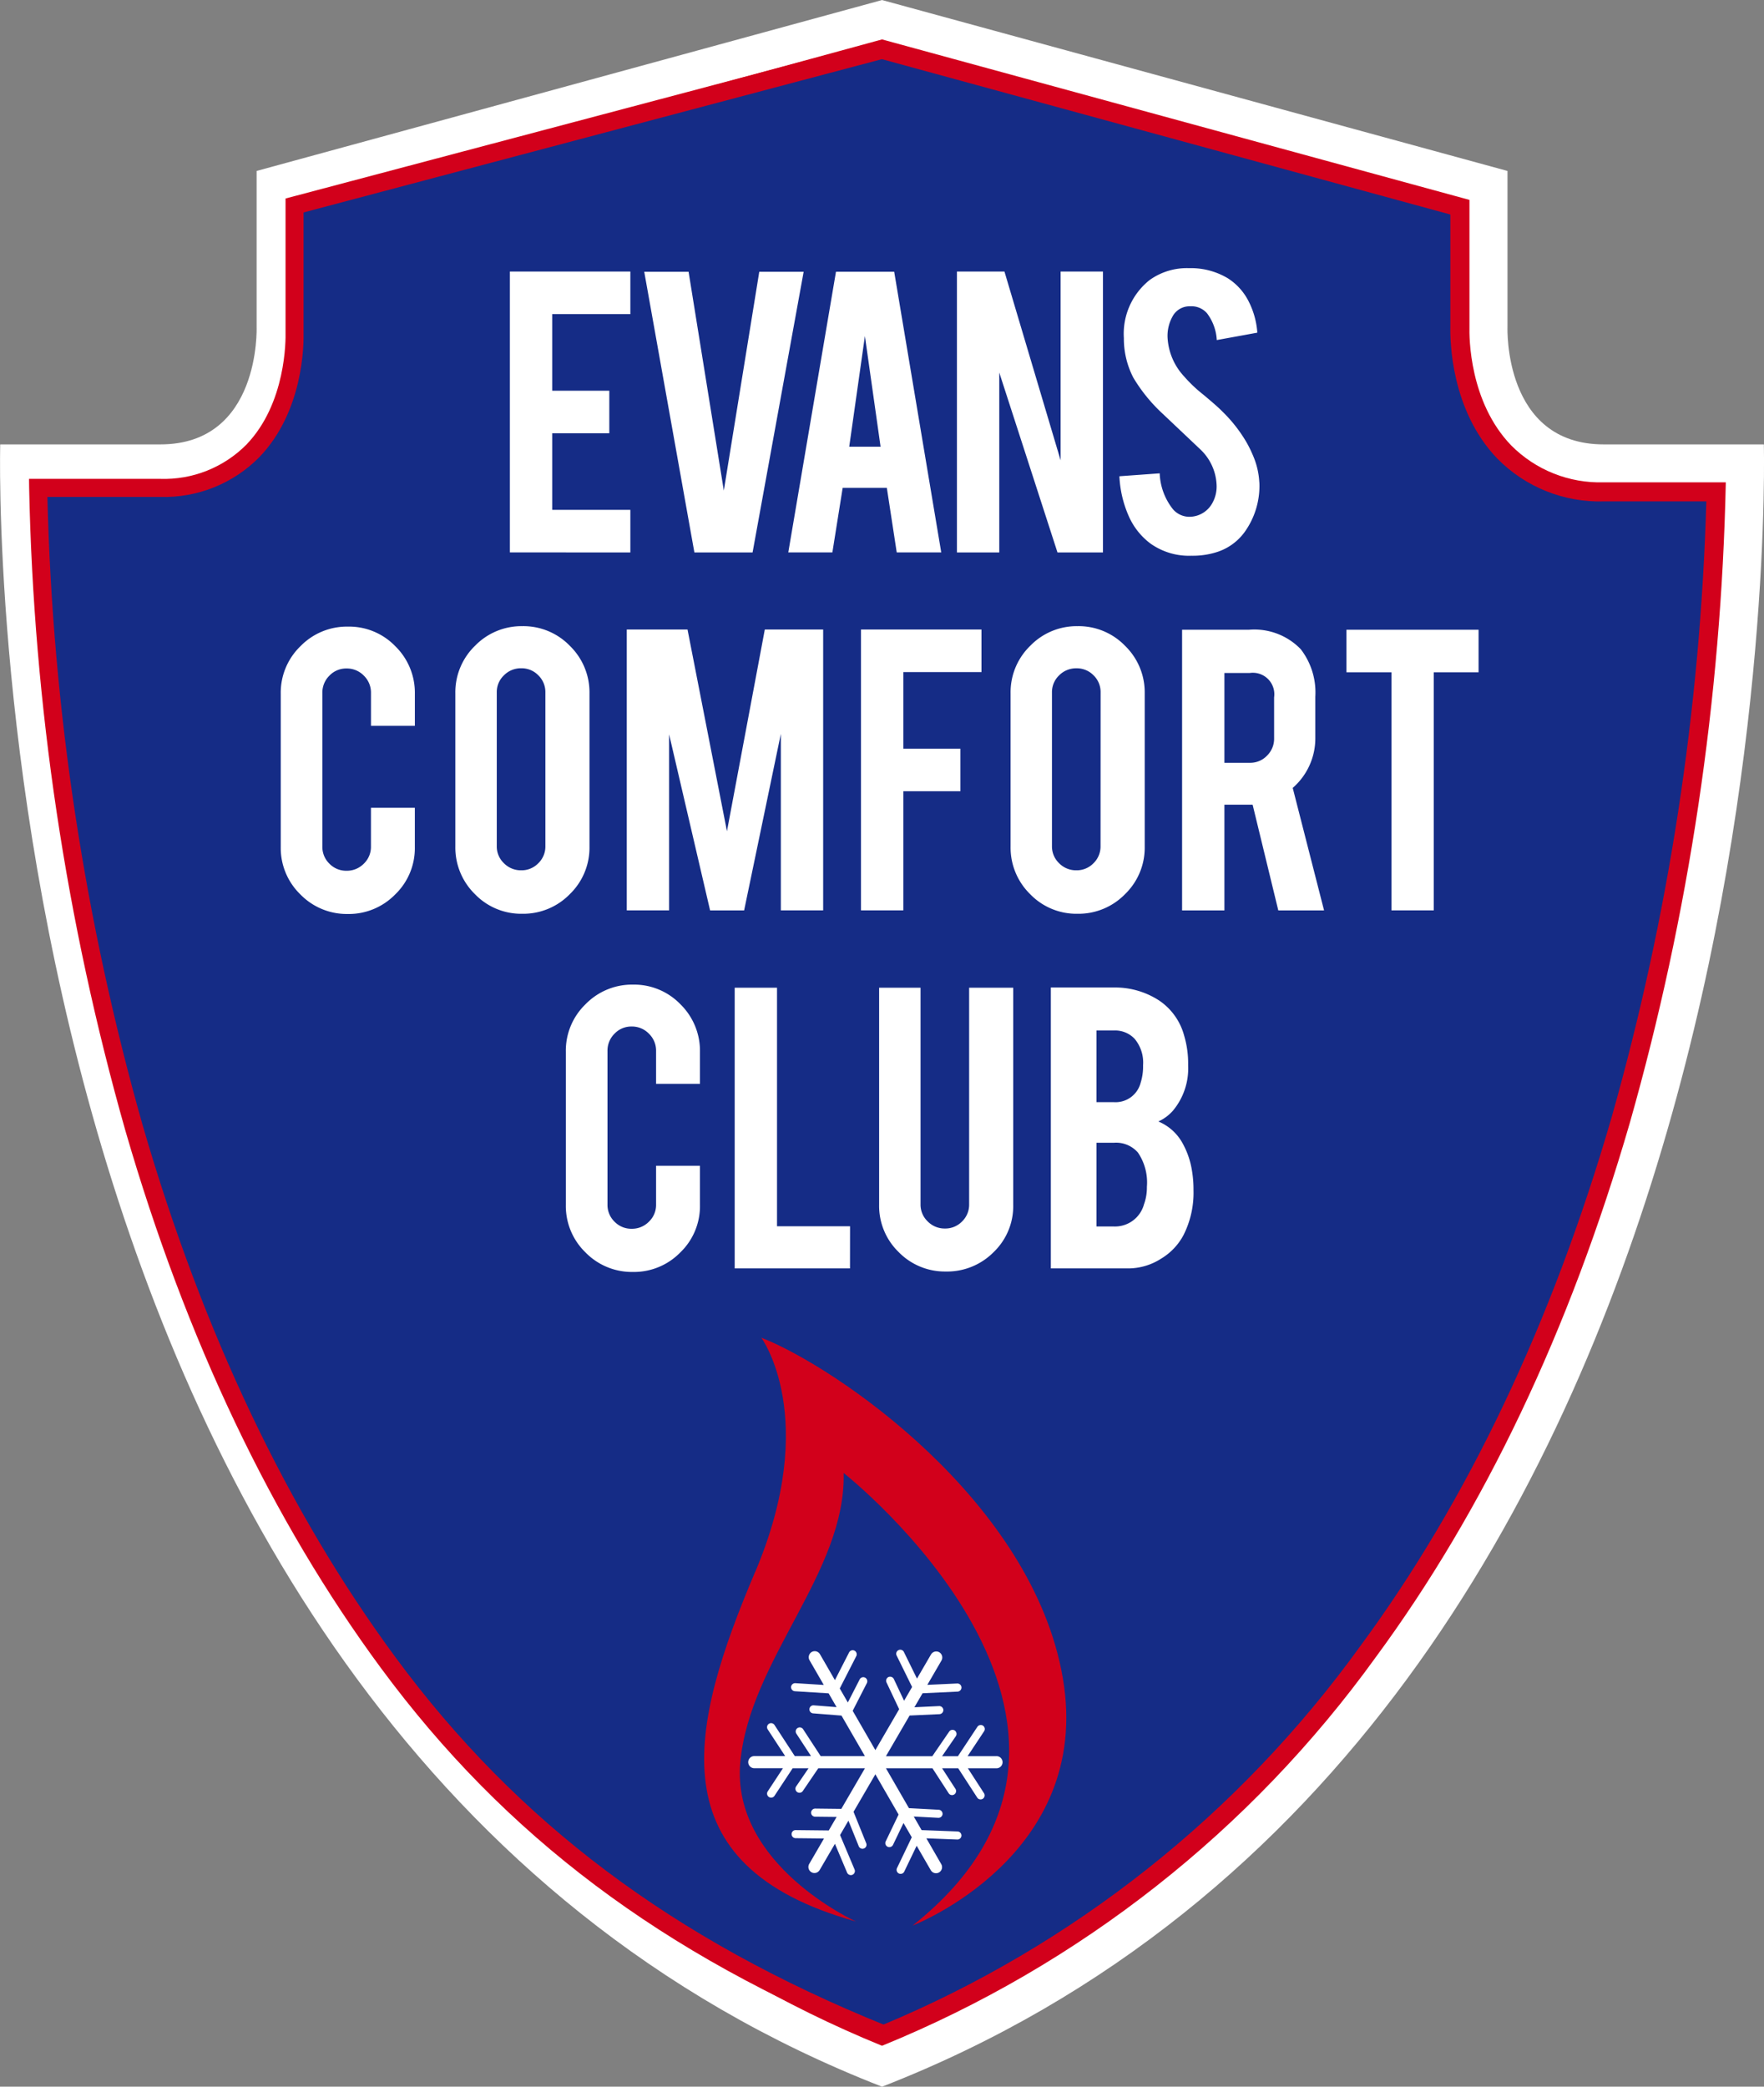 <?xml version="1.0" encoding="UTF-8"?> <svg xmlns="http://www.w3.org/2000/svg" xmlns:xlink="http://www.w3.org/1999/xlink" width="128.015" height="151.393" viewBox="0 0 128.015 151.393"><rect x="0" y="0" width="128.015" height="151.393" fill="#808080" stroke="none"/><defs><clipPath id="clip-path"><path id="Path_12473" data-name="Path 12473" d="M-318.339,138.284c-7.776-10.544-13.914-23.449-18.24-38.362a183.019,183.019,0,0,1-6.877-44.695H-336a10.4,10.4,0,0,0,7.7-3.1c3.377-3.5,3.441-8.564,3.414-9.593v-8.12l41.252-11.271,41.251,11.271v8.121c-.025,1.031.038,6.091,3.414,9.593a10.406,10.406,0,0,0,7.706,3.1h7.457a183.019,183.019,0,0,1-6.877,44.693c-4.327,14.913-10.464,27.819-18.241,38.362a81.346,81.346,0,0,1-34.709,27.5,81.344,81.344,0,0,1-34.712-27.5m-7.917-104.925v9.19c.019.774.01,5.467-3.03,8.62A9.063,9.063,0,0,1-336,53.85h-8.863a184.384,184.384,0,0,0,6.96,46.457c4.372,15.068,10.583,28.12,18.455,38.8a82.647,82.647,0,0,0,35.82,28.169A82.655,82.655,0,0,0-247.809,139.1c7.872-10.676,14.082-23.728,18.454-38.8a184.469,184.469,0,0,0,6.961-46.456h-8.862a9.072,9.072,0,0,1-6.715-2.681c-3.039-3.154-3.048-7.848-3.027-8.62v-9.19L-283.628,21.71Z" transform="translate(344.862 -21.71)" fill="none"></path></clipPath><linearGradient id="linear-gradient" x1="4.073" y1="6.439" x2="4.085" y2="6.439" gradientUnits="objectBoundingBox"><stop offset="0" stop-color="#d2001b"></stop><stop offset="1" stop-color="#700a12"></stop></linearGradient><clipPath id="clip-path-2"><path id="Path_12475" data-name="Path 12475" d="M-326.71,33.216V42.93c.013.518.051,5.143-2.845,8.147a8.419,8.419,0,0,1-6.241,2.48h-9.53l.009.667a184.705,184.705,0,0,0,6.987,46.63c4.393,15.142,10.636,28.266,18.557,39,8.973,12.161,20.445,20.781,36.1,27.119l.493-1.217c-15.422-6.244-26.717-14.722-35.538-26.683-7.828-10.613-14-23.6-18.353-38.59a183.422,183.422,0,0,1-6.922-45.616h8.193a9.7,9.7,0,0,0,7.185-2.882c3.2-3.319,3.237-8.158,3.212-9.076V34.228l42.142-11.167-.337-1.269Z" transform="translate(345.325 -21.792)" fill="none"></path></clipPath><linearGradient id="linear-gradient-2" x1="8.037" y1="6.455" x2="8.06" y2="6.455" xlink:href="#linear-gradient"></linearGradient><clipPath id="clip-path-3"><path id="Path_12477" data-name="Path 12477" d="M-307.752,103.835c-4.74,11.187-7.249,21.3,7.32,25.357,0,0-9.079-4.1-8.394-11.556s7.667-13.753,7.5-20.985c0,0,23.283,18.322,5.01,32.833,0,0,13.094-5.032,10.9-17.93s-16.514-22.622-21.888-24.722c0,0,4.3,5.813-.441,17" transform="translate(311.449 -86.832)" fill="none"></path></clipPath><linearGradient id="linear-gradient-3" x1="12.285" y1="19.208" x2="12.325" y2="19.208" gradientUnits="objectBoundingBox"><stop offset="0" stop-color="#d2001b"></stop><stop offset="0.811" stop-color="#700a12"></stop><stop offset="1" stop-color="#700a12"></stop></linearGradient></defs><g id="badge-evans-comfort-club" transform="translate(346.781 -19.733)"><g id="Group_17002" data-name="Group 17002" transform="translate(-346.781 19.733)"><path id="Path_12471" data-name="Path 12471" d="M-218.779,51.975H-230.4c-7.3,0-6.981-8.5-6.981-8.5V32.136l-45.389-12.4-45.389,12.4V43.475s.312,8.5-6.983,8.5h-11.623s-2.589,93.195,63.994,119.152c66.584-25.956,63.993-119.152,63.993-119.152" transform="translate(346.781 -19.733)" fill="#fff"></path><path id="Path_12472" data-name="Path 12472" d="M-283.845,166.308a82.02,82.02,0,0,1-35.265-27.836c-7.826-10.609-14-23.588-18.349-38.579a183.527,183.527,0,0,1-6.92-45.575h8.163a9.737,9.737,0,0,0,7.208-2.893c3.205-3.325,3.246-8.176,3.221-9.116V33.662L-283.845,22.2-241.9,33.659v8.667c-.026.92.013,5.77,3.221,9.1a9.734,9.734,0,0,0,7.208,2.893h8.163a183.56,183.56,0,0,1-6.92,45.575c-4.349,14.991-10.524,27.971-18.349,38.579a82,82,0,0,1-35.265,27.836" transform="translate(347.853 -18.627)" fill="#152c86"></path></g><g id="Group_17004" data-name="Group 17004" transform="translate(-344.006 22.593)"><g id="Group_17003" data-name="Group 17003" transform="translate(0 0)" clip-path="url(#clip-path)"><rect id="Rectangle_4182" data-name="Rectangle 4182" width="122.468" height="145.563" transform="translate(0 0)" fill="url(#linear-gradient)"></rect></g></g><g id="Group_17005" data-name="Group 17005" transform="translate(-344.007 23.346)"><path id="Path_12474" data-name="Path 12474" d="M-283.63,22.231l-42.629,11.3v9.191c.02.774.012,5.466-3.03,8.62A9.066,9.066,0,0,1-336,54.02h-8.863a184.318,184.318,0,0,0,6.961,46.458c4.372,15.069,10.583,28.12,18.454,38.8,9.541,12.936,21.588,21.139,35.82,26.9" transform="translate(344.864 -22.231)" fill="#152c86"></path></g><g id="Group_17007" data-name="Group 17007" transform="translate(-344.674 22.711)"><g id="Group_17006" data-name="Group 17006" transform="translate(0 0)" clip-path="url(#clip-path-2)"><rect id="Rectangle_4183" data-name="Rectangle 4183" width="62.148" height="145.186" transform="translate(0 0)" fill="url(#linear-gradient-2)"></rect></g></g><g id="Group_17008" data-name="Group 17008" transform="translate(-292.495 139.429)"><path id="Path_12476" data-name="Path 12476" d="M-291.228,110.212h-2.091l1.2-1.809A.293.293,0,0,0-292.2,108a.3.3,0,0,0-.408.082l-1.413,2.134h-1.152l1-1.453a.294.294,0,0,0-.075-.408.293.293,0,0,0-.22-.046.293.293,0,0,0-.188.123l-1.225,1.785h-3.365l1.718-2.952,2.172-.1a.3.3,0,0,0,.279-.307.3.3,0,0,0-.307-.279l-1.795.085.591-1.015,2.55-.12a.293.293,0,0,0,.2-.1.293.293,0,0,0,.076-.211.3.3,0,0,0-.307-.279l-2.171.1,1.024-1.763a.438.438,0,0,0,.045-.333.438.438,0,0,0-.2-.267.44.44,0,0,0-.333-.046.44.44,0,0,0-.268.2l-1.02,1.754-.95-1.931a.293.293,0,0,0-.392-.133.291.291,0,0,0-.149.168.291.291,0,0,0,.015.224l1.122,2.28-.582,1-.745-1.579a.3.3,0,0,0-.39-.14.294.294,0,0,0-.14.39l.918,1.942-1.727,2.968-1.646-2.851,1.03-2.012a.3.3,0,0,0-.128-.395.294.294,0,0,0-.395.128l-.858,1.674-.587-1.017,1.2-2.347a.3.3,0,0,0-.128-.395.294.294,0,0,0-.395.128l-1.028,2.009-1.085-1.878a.439.439,0,0,0-.267-.206.439.439,0,0,0-.334.044.44.44,0,0,0-.2.268.44.44,0,0,0,.045.334l1.033,1.789-2.064-.13a.3.3,0,0,0-.311.274.3.3,0,0,0,.275.312l2.451.153.577,1-1.656-.13a.292.292,0,0,0-.214.069.292.292,0,0,0-.1.2.292.292,0,0,0,.069.213.292.292,0,0,0,.2.1l2.058.162,1.7,2.94h-3.211l-1.274-1.951a.292.292,0,0,0-.185-.127.292.292,0,0,0-.22.042.294.294,0,0,0-.085.406l1.065,1.629h-1.179l-1.474-2.258a.294.294,0,0,0-.406-.085.294.294,0,0,0-.085.406l1.266,1.936h-2.24a.44.44,0,0,0-.44.44.44.44,0,0,0,.44.44h2.08l-1.105,1.681a.291.291,0,0,0-.042.22.29.29,0,0,0,.127.185.287.287,0,0,0,.16.049.292.292,0,0,0,.245-.131l1.318-2h1.153l-.9,1.318a.294.294,0,0,0,.078.408.287.287,0,0,0,.165.051.291.291,0,0,0,.242-.128l1.122-1.648h3.386l-1.714,2.944-1.893-.022a.3.3,0,0,0-.3.291.294.294,0,0,0,.291.3l1.561.017-.571.981-2.4-.026a.288.288,0,0,0-.209.082.288.288,0,0,0-.086.207.292.292,0,0,0,.083.209.292.292,0,0,0,.206.088l2.062.022-1.074,1.846a.441.441,0,0,0,.159.6.433.433,0,0,0,.22.059.438.438,0,0,0,.38-.218l1.109-1.9.882,2.091a.3.3,0,0,0,.271.179.288.288,0,0,0,.114-.023.293.293,0,0,0,.158-.16.293.293,0,0,0,0-.224l-1.054-2.5.607-1.044.749,1.857a.294.294,0,0,0,.272.183.3.3,0,0,0,.11-.022.293.293,0,0,0,.16-.157.293.293,0,0,0,0-.225l-.92-2.278,1.584-2.721,1.685,2.919-.934,1.947a.293.293,0,0,0,.137.39.282.282,0,0,0,.128.029.294.294,0,0,0,.265-.166l.761-1.585.6,1.036-1.073,2.235a.293.293,0,0,0,.137.39.283.283,0,0,0,.128.029.291.291,0,0,0,.263-.166l.9-1.873,1.024,1.772a.44.44,0,0,0,.38.22.434.434,0,0,0,.22-.059.439.439,0,0,0,.16-.6l-1.079-1.872,2.242.085h.012a.293.293,0,0,0,.292-.282.294.294,0,0,0-.282-.3l-2.611-.1-.568-.985,1.78.094h.016a.294.294,0,0,0,.294-.278.3.3,0,0,0-.278-.308l-2.162-.116-1.669-2.893h3.376l1.176,1.812a.29.29,0,0,0,.246.134.292.292,0,0,0,.159-.048.292.292,0,0,0,.127-.185.292.292,0,0,0-.041-.22l-.968-1.493H-294l1.38,2.128a.291.291,0,0,0,.246.133.281.281,0,0,0,.159-.048.292.292,0,0,0,.127-.185.292.292,0,0,0-.041-.22l-1.171-1.808h2.079a.44.44,0,0,0,.44-.44.44.44,0,0,0-.44-.44" transform="translate(309.252 -102.495)" fill="#fff"></path></g><g id="Group_17010" data-name="Group 17010" transform="translate(-295.68 116.782)"><g id="Group_17009" data-name="Group 17009" transform="translate(0 0)" clip-path="url(#clip-path-3)"><rect id="Rectangle_4184" data-name="Rectangle 4184" width="36.955" height="42.652" transform="translate(-3.553 0)" fill="url(#linear-gradient-3)"></rect></g></g><g id="Group_17011" data-name="Group 17011" transform="translate(-326.408 39.187)"><path id="Path_12478" data-name="Path 12478" d="M-321.2,53.731V33.354h8.743v3.088h-5.671V42h4.144v3.088h-4.144v5.557h5.671v3.088Z" transform="translate(337.829 -33.107)" fill="#fff"></path><path id="Path_12479" data-name="Path 12479" d="M-310.816,53.727l-3.639-20.362h3.218l2.557,15.874,2.573-15.874h3.221l-3.706,20.362Z" transform="translate(340.835 -33.102)" fill="#fff"></path><path id="Path_12480" data-name="Path 12480" d="M-303.282,49.046l-.746,4.68h-3.2l3.461-20.362h4.224l3.414,20.362h-3.23l-.717-4.68Zm1.614-11.015-1.138,8.027h2.275Z" transform="translate(344.062 -33.103)" fill="#fff"></path><path id="Path_12481" data-name="Path 12481" d="M-295.315,33.354l4.076,13.7v-13.7h3.072V53.732h-3.3l-4.224-13.049V53.732h-3.072V33.354Z" transform="translate(347.836 -33.107)" fill="#fff"></path><path id="Path_12482" data-name="Path 12482" d="M-280.458,48.732a5.732,5.732,0,0,1-1.105,3.64,3.981,3.981,0,0,1-2.113,1.446,5.748,5.748,0,0,1-1.707.227,4.831,4.831,0,0,1-2.991-.894,5,5,0,0,1-1.568-1.99,8.032,8.032,0,0,1-.674-2.884l2.924-.211a4.451,4.451,0,0,0,.943,2.58,1.569,1.569,0,0,0,1.267.571,1.905,1.905,0,0,0,1.61-.992,2.465,2.465,0,0,0,.308-1.349,3.752,3.752,0,0,0-1.152-2.522l-2.731-2.585a11.755,11.755,0,0,1-2.162-2.651,6.149,6.149,0,0,1-.683-2.864,4.976,4.976,0,0,1,1.869-4.212,4.635,4.635,0,0,1,2.859-.862,5.214,5.214,0,0,1,2.812.731,4.244,4.244,0,0,1,1.471,1.593,5.9,5.9,0,0,1,.674,2.356l-2.942.536a3.544,3.544,0,0,0-.714-1.95,1.5,1.5,0,0,0-1.219-.5,1.4,1.4,0,0,0-1.283.748,2.875,2.875,0,0,0-.357,1.494,4.475,4.475,0,0,0,1.2,2.844,10.126,10.126,0,0,0,1.366,1.3q1.074.894,1.415,1.251a10.461,10.461,0,0,1,1.756,2.243,8.778,8.778,0,0,1,.469.959,5.61,5.61,0,0,1,.454,1.95" transform="translate(351.479 -33.178)" fill="#fff"></path><path id="Path_12483" data-name="Path 12483" d="M-327.819,72.014a4.7,4.7,0,0,1-3.454-1.422,4.688,4.688,0,0,1-1.422-3.438V56.04a4.687,4.687,0,0,1,1.43-3.453,4.706,4.706,0,0,1,3.445-1.423,4.664,4.664,0,0,1,3.445,1.43,4.72,4.72,0,0,1,1.413,3.445v2.324h-3.185v-2.39a1.709,1.709,0,0,0-.519-1.251,1.7,1.7,0,0,0-1.253-.519,1.676,1.676,0,0,0-1.244.519,1.72,1.72,0,0,0-.512,1.251V67.123a1.691,1.691,0,0,0,.512,1.243,1.692,1.692,0,0,0,1.244.512,1.72,1.72,0,0,0,1.251-.512,1.681,1.681,0,0,0,.519-1.243V64.311h3.185v2.844a4.658,4.658,0,0,1-1.429,3.445,4.706,4.706,0,0,1-3.429,1.415" transform="translate(332.696 -25.157)" fill="#fff"></path><path id="Path_12484" data-name="Path 12484" d="M-319.075,51.142a4.687,4.687,0,0,1,3.453,1.43,4.705,4.705,0,0,1,1.422,3.445V67.133a4.689,4.689,0,0,1-1.429,3.454,4.713,4.713,0,0,1-3.445,1.422,4.664,4.664,0,0,1-3.445-1.43,4.727,4.727,0,0,1-1.415-3.445V56.018a4.694,4.694,0,0,1,1.43-3.454,4.694,4.694,0,0,1,3.429-1.422m1.674,4.81a1.688,1.688,0,0,0-.512-1.243,1.688,1.688,0,0,0-1.243-.512,1.72,1.72,0,0,0-1.251.512,1.674,1.674,0,0,0-.521,1.243V67.1a1.677,1.677,0,0,0,.521,1.243,1.72,1.72,0,0,0,1.251.512,1.688,1.688,0,0,0,1.243-.512A1.691,1.691,0,0,0-317.4,67.1Z" transform="translate(336.606 -25.167)" fill="#fff"></path><path id="Path_12485" data-name="Path 12485" d="M-312.261,71.689h-3.072V51.312h4.409l2.862,14.636,2.747-14.636h4.235V71.689h-3.072V58.884l-2.664,12.806h-2.47l-2.974-12.772Z" transform="translate(340.445 -25.093)" fill="#fff"></path><path id="Path_12486" data-name="Path 12486" d="M-300.508,71.689h-3.072V51.312h8.743V54.4h-5.671v5.558h4.144v3.085h-4.144Z" transform="translate(345.69 -25.093)" fill="#fff"></path><path id="Path_12487" data-name="Path 12487" d="M-291.215,51.142a4.687,4.687,0,0,1,3.453,1.43,4.711,4.711,0,0,1,1.422,3.445V67.133a4.694,4.694,0,0,1-1.429,3.454,4.716,4.716,0,0,1-3.445,1.422,4.665,4.665,0,0,1-3.447-1.43,4.726,4.726,0,0,1-1.413-3.445V56.018a4.694,4.694,0,0,1,1.43-3.454,4.691,4.691,0,0,1,3.429-1.422m1.674,4.81a1.689,1.689,0,0,0-.512-1.243A1.691,1.691,0,0,0-291.3,54.2a1.721,1.721,0,0,0-1.252.512,1.679,1.679,0,0,0-.519,1.243V67.1a1.681,1.681,0,0,0,.519,1.243,1.721,1.721,0,0,0,1.252.512,1.691,1.691,0,0,0,1.242-.512,1.691,1.691,0,0,0,.512-1.243Z" transform="translate(349.04 -25.167)" fill="#fff"></path><path id="Path_12488" data-name="Path 12488" d="M-282.629,51.323a4.683,4.683,0,0,1,3.77,1.413,5.139,5.139,0,0,1,1.056,3.445v2.958a4.765,4.765,0,0,1-1.64,3.658l2.274,8.888h-3.321l-1.863-7.67H-284.4v7.67h-3.072V51.323Zm1.835,4.907a1.559,1.559,0,0,0-1.754-1.772H-284.4v6.517h1.853a1.677,1.677,0,0,0,1.242-.521,1.717,1.717,0,0,0,.512-1.251Z" transform="translate(352.884 -25.087)" fill="#fff"></path><path id="Path_12489" data-name="Path 12489" d="M-275.954,54.411h-3.267V51.323h9.588v3.088h-3.25V71.684h-3.072Z" transform="translate(356.561 -25.088)" fill="#fff"></path><path id="Path_12490" data-name="Path 12490" d="M-313.514,89.971a4.7,4.7,0,0,1-3.454-1.422,4.687,4.687,0,0,1-1.422-3.436V74a4.682,4.682,0,0,1,1.43-3.453,4.707,4.707,0,0,1,3.445-1.423,4.67,4.67,0,0,1,3.445,1.43A4.728,4.728,0,0,1-308.656,74v2.324h-3.185V73.934a1.707,1.707,0,0,0-.521-1.251,1.7,1.7,0,0,0-1.249-.519,1.677,1.677,0,0,0-1.244.519,1.72,1.72,0,0,0-.512,1.251V85.082a1.691,1.691,0,0,0,.512,1.243,1.692,1.692,0,0,0,1.244.512,1.714,1.714,0,0,0,1.249-.512,1.676,1.676,0,0,0,.521-1.243V82.268h3.185v2.845a4.663,4.663,0,0,1-1.429,3.444,4.706,4.706,0,0,1-3.429,1.415" transform="translate(339.08 -17.142)" fill="#fff"></path><path id="Path_12491" data-name="Path 12491" d="M-301.549,89.643h-8.368V69.28h3.072V86.587h5.3Z" transform="translate(342.861 -17.073)" fill="#fff"></path><path id="Path_12492" data-name="Path 12492" d="M-297.813,89.87a4.686,4.686,0,0,1-3.445-1.415,4.664,4.664,0,0,1-1.413-3.428V69.28h3.005V84.994a1.682,1.682,0,0,0,.521,1.244,1.716,1.716,0,0,0,1.251.512,1.69,1.69,0,0,0,1.243-.512,1.691,1.691,0,0,0,.512-1.244V69.28h3.2V85.026a4.63,4.63,0,0,1-1.43,3.445,4.751,4.751,0,0,1-3.445,1.4" transform="translate(346.097 -17.073)" fill="#fff"></path><path id="Path_12493" data-name="Path 12493" d="M-294.054,89.646V69.268h4.6a5.852,5.852,0,0,1,3.282.959,4.456,4.456,0,0,1,1.788,2.518,7.08,7.08,0,0,1,.294,2.161,4.788,4.788,0,0,1-1.089,3.282,3.077,3.077,0,0,1-1.073.8,3.563,3.563,0,0,1,1.738,1.543,6,6,0,0,1,.7,2.015,8.115,8.115,0,0,1,.113,1.415,6.8,6.8,0,0,1-.731,3.282,4.4,4.4,0,0,1-1.608,1.691,4.432,4.432,0,0,1-2.324.714Zm3.315-12.058h1.284a1.878,1.878,0,0,0,1.916-1.4,3.951,3.951,0,0,0,.179-1.283,2.682,2.682,0,0,0-.617-1.918,1.943,1.943,0,0,0-1.478-.6h-1.284Zm0,9.019h1.284A2.178,2.178,0,0,0-287.294,85a3.549,3.549,0,0,0,.211-1.269,3.86,3.86,0,0,0-.649-2.486,2.1,2.1,0,0,0-1.723-.714h-1.284Z" transform="translate(349.941 -17.077)" fill="#fff"></path></g></g></svg> 